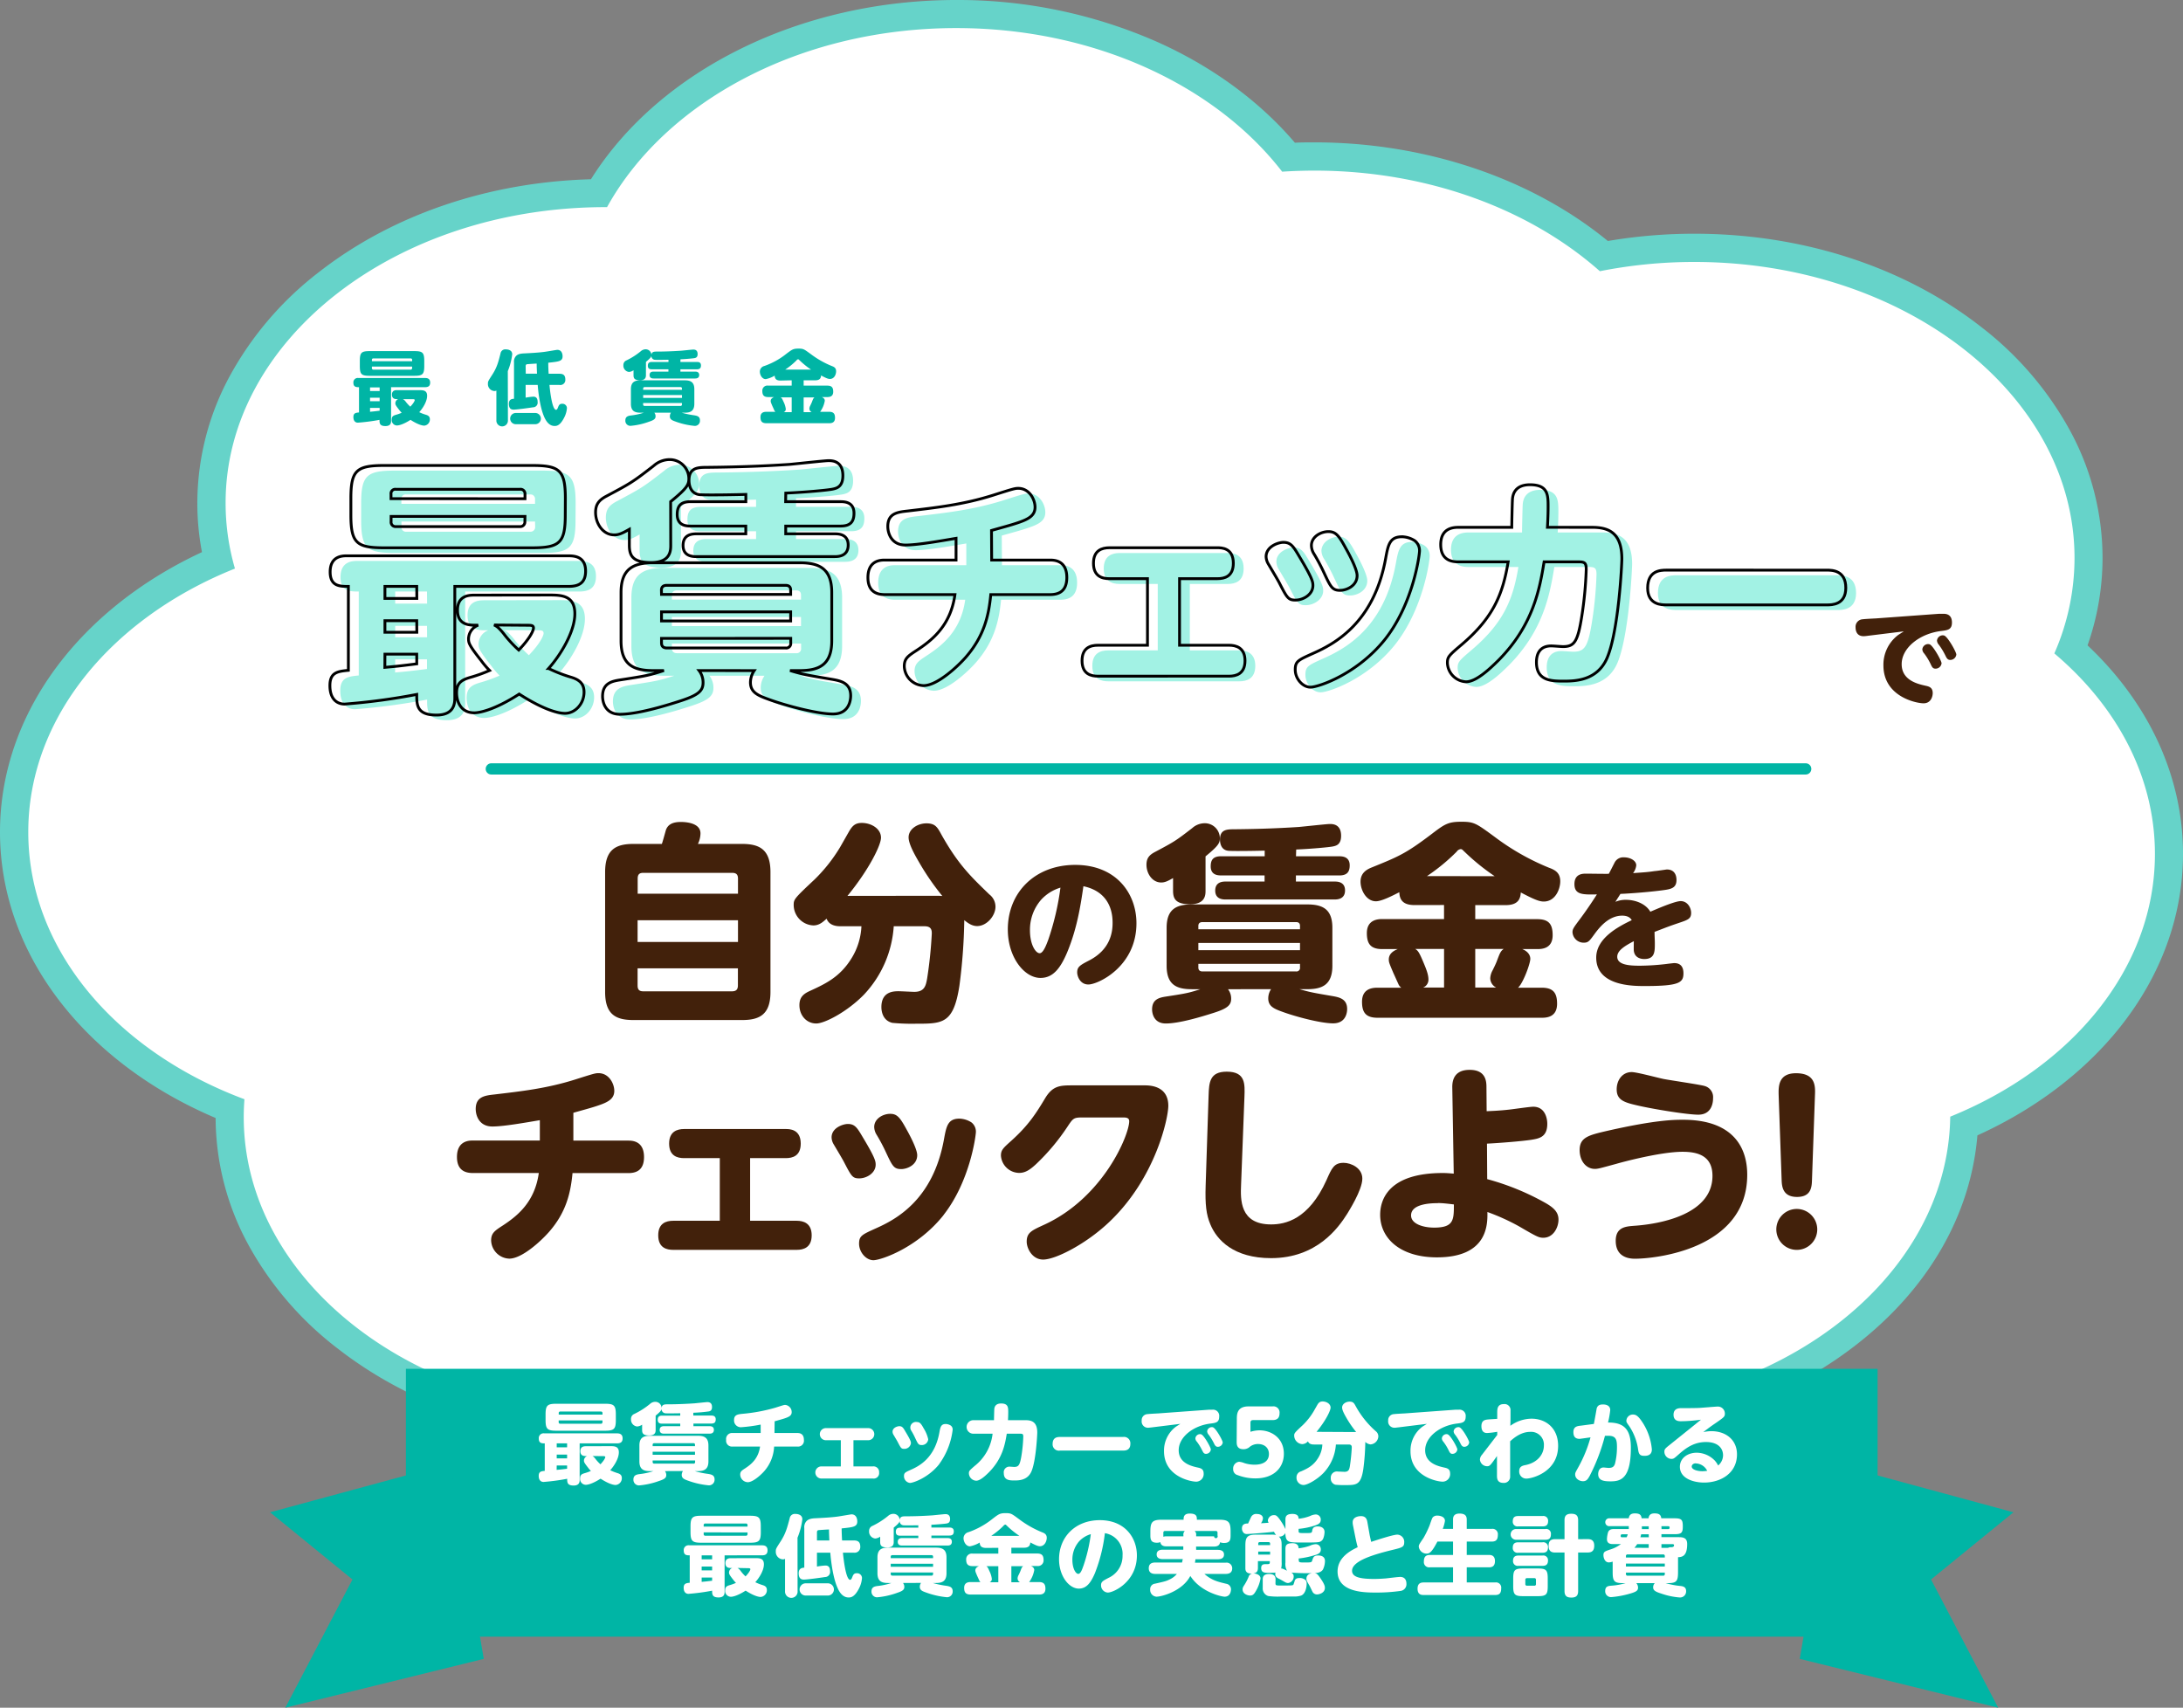 <svg xmlns="http://www.w3.org/2000/svg" viewBox="0 0 777.58 608.28"><rect x="0" y="0" width="777.58" height="608.28" fill="#808080" stroke="none"/><defs><style>.cls-1{fill:#fff;}.cls-2{fill:#66d3c9;}.cls-3{fill:#42210b;}.cls-4{fill:#a2f2e4;}.cls-5,.cls-7{fill:none;}.cls-5{stroke:#000;}.cls-6{fill:#00b5a5;}.cls-7{stroke:#00b5a5;stroke-linecap:round;stroke-linejoin:round;stroke-width:4px;}</style></defs><g id="レイヤー_2" data-name="レイヤー 2"><g id="レイヤー_1-2" data-name="レイヤー 1"><path class="cls-1" d="M381,559.1c-50.06,0-96.17-20.89-121.29-54.75a176.63,176.63,0,0,1-37.52,4c-77.4,0-140.37-49.54-140.37-110.44,0-1,0-2,0-3-22-8.8-40.75-22-54.27-38.39C12.81,338.63,5,317.83,5,296.37c0-40.6,27.72-77.35,72.67-96.79a88.63,88.63,0,0,1-2.38-20.36c0-60.28,61.71-109.44,138-110.42C236.31,30,285.88,5,340.63,5,389.05,5,433.07,24,459,56c3.1-.15,6.18-.23,9.19-.23,39.18,0,76.6,12.89,103.12,35.46a178.23,178.23,0,0,1,32.26-2.92c77.4,0,140.37,49.54,140.37,110.43a89.08,89.08,0,0,1-6.19,32.58c22.49,20.15,34.83,45.9,34.83,72.86,0,40.64-27.89,77.53-73,96.93-1.43,28.24-16.24,54.54-42,74.38C631.22,495.83,596.31,507,559.31,507a173.15,173.15,0,0,1-53.22-8.2C482.27,535.57,433.69,559.1,381,559.1Z"/><path class="cls-2" d="M340.63,10C389.9,10,433,30.5,456.7,61.15q5.69-.37,11.49-.38c40.52,0,76.87,13.86,101.68,35.83a172.19,172.19,0,0,1,33.7-3.29c74.76,0,135.37,47.2,135.37,105.43a84.45,84.45,0,0,1-7.19,34c22.24,18.79,35.83,43.88,35.83,71.45,0,40.68-29.59,76-72.91,93.56-.79,57.7-61.08,104.3-135.36,104.3a168,168,0,0,1-55.38-9.2C482.47,529,435.49,554.1,381,554.1c-51.5,0-96.28-22.39-119.16-55.36a171,171,0,0,1-39.65,4.6c-74.76,0-135.37-47.21-135.37-105.44,0-2.13.09-4.25.25-6.36-45.57-17-77-53.2-77-95.17,0-40.9,29.91-76.36,73.62-93.85a83.21,83.21,0,0,1-3.33-23.3C80.29,121,140.9,73.78,215.67,73.78h.56C237,36.27,284.86,10,340.63,10m0-10C285.27,0,234.94,24.88,210.49,63.85c-36.45,1-70.61,12.61-96.69,32.92a117.92,117.92,0,0,0-31.66,36.64,95.13,95.13,0,0,0-11.85,45.81,93,93,0,0,0,1.65,17.45c-19.95,9.26-36.88,22.2-49.33,37.74C7.82,252.89,0,274.31,0,296.37,0,319,8.2,340.9,23.73,359.7c13.38,16.21,31.63,29.43,53.07,38.52a95.06,95.06,0,0,0,11.85,45.49,118,118,0,0,0,31.65,36.64c27.32,21.27,63.5,33,101.87,33a182.51,182.51,0,0,0,35.46-3.45c26.44,33.59,73,54.21,123.35,54.21,27.92,0,55-6.27,78.4-18.15,20.4-10.37,37.12-24.53,48.78-41.24A178.44,178.44,0,0,0,559.31,512c38.1,0,74.09-11.58,101.34-32.59,26-20,41.31-46.45,43.7-75,20.63-9.35,38.12-22.62,50.85-38.61,14.64-18.41,22.38-39.73,22.38-61.67,0-27.38-12-53.51-34-74.26a93.71,93.71,0,0,0,5.34-31.18,95,95,0,0,0-11.85-45.81,118,118,0,0,0-31.65-36.63c-27.32-21.28-63.5-33-101.87-33a183.82,183.82,0,0,0-30.84,2.59c-27.29-22.38-65.08-35.13-104.54-35.13-2.28,0-4.6,0-6.93.13C448.71,36.13,431.91,23.76,412.36,15A175.92,175.92,0,0,0,340.63,0Z"/><path class="cls-3" d="M264.37,300.6c6.31,0,10.07,2.1,10.07,10.06v42.67c0,8-3.84,10-10.07,10H225.61c-6.24,0-10.07-1.95-10.07-10V310.66c0-8,3.76-10.06,10.07-10.06h10.14c.3-.76,1.28-4.44,1.5-5.11.6-1.43,1.8-2.71,5.26-2.71.83,0,7,0,7,4.06a8.73,8.73,0,0,1-.91,3.76Zm-1.5,17.72V313c0-1.43-.53-2.1-2.11-2.1H229.14c-1.5,0-2,.67-2,2.1v5.33Zm-35.76,9.47v7.74h35.76v-7.74Zm0,17.13V351c0,1.35.45,2.1,2,2.1h31.62c1.58,0,2.11-.75,2.11-2.1v-6.08Z"/><path class="cls-3" d="M333.1,319.07c1,0,1.58,0,2.56.08a89.4,89.4,0,0,1-7.89-11.34c-1.58-2.71-4.13-7-4.13-9.54,0-3,3.23-5,6.38-5s3.91,1.43,5.34,4.06c6,10.67,10.44,14.87,17.05,21.26a5.54,5.54,0,0,1,2.18,4.36c0,3.23-3.08,6.91-6.54,6.91-2,0-3.53-1.28-4.58-2.11a196.55,196.55,0,0,1-1.73,23.37c-2.1,13.52-5.93,13.52-15.47,13.52a73.26,73.26,0,0,1-8.41-.3c-3.76-.9-3.91-4.74-3.91-5.64,0-5.63,4.51-5.63,6.16-5.63.83,0,4.81.22,5.56.22,3.68,0,4.13-2.25,4.58-4.8a153.54,153.54,0,0,0,1.65-15.93c0-1,0-2.63-2.55-2.63h-11a39.17,39.17,0,0,1-10.6,24.34c-5.93,6.09-14,10.29-17,10.29-3.38,0-6-2.78-6-6.53,0-3,1.66-4.13,3.83-5.11,5.41-2.48,10.52-4.88,14.58-11.34a23.68,23.68,0,0,0,3.68-11.65h-7.29c-1.05,0-4.13,0-5.11-2.7-1.35,1.2-2.63,2.4-4.73,2.4a7.32,7.32,0,0,1-7-7.21c0-2.1.16-2.33,7.44-9.16a57.14,57.14,0,0,0,9.09-11.5l3.08-5.41c1.28-2.25,2.33-3.23,4.66-3.23,3.3,0,6.83,2,6.83,5.26,0,2.63-4.2,11.27-11.94,20.73Z"/><path class="cls-3" d="M380.08,339.33c-2.38,5.58-5,9-9.46,9-5.79,0-11.64-7.39-11.64-17.26,0-13.34,9.83-23,24-23,14.63,0,21.82,10.19,21.82,20.78,0,15.46-13.7,21.82-17.11,21.82-3.05,0-4-3.05-4-4.29,0-2,1-2.59,4.39-4.34,7.5-3.93,8.22-10.08,8.22-13.29,0-2.27-.16-10.91-10.39-13.08C384.88,322.73,383.64,330.8,380.08,339.33Zm-9.21-18.87a16.26,16.26,0,0,0-4,10.91c0,5.06,2,8.16,3.47,8.16,1.29,0,2.43-3.15,3.05-4.8a94.83,94.83,0,0,0,4.34-18.56A15.32,15.32,0,0,0,370.87,320.46Z"/><path class="cls-3" d="M429.41,317.2c0,1.5,0,4.88-5.49,4.88-5.33,0-6.08-2.1-6.08-4.88v-4.44c-1.73,1-2.86,1.58-4.21,1.58-3.23,0-5.26-3.23-5.26-6.31,0-2.4,1.05-3.45,2.78-4.43,7.21-3.83,7.59-4.06,13.52-8.64a6.73,6.73,0,0,1,4.44-1.73,5.36,5.36,0,0,1,5.4,5.34c0,1.73-.52,2.7-5.1,6.46Zm8,35.15a5.43,5.43,0,0,1,1.13,3.38c0,2.26-1.28,3.46-6.09,5s-12.47,3.83-17.2,3.83c-4.21,0-4.88-3.53-4.88-5,0-3.53,2.4-4.2,4.88-4.58,7.28-1.12,8.11-1.28,12.32-2.63h-3.08c-5.49,0-8.94-1.65-8.94-8.34V330.49c0-6.46,3.23-8.34,8.94-8.34h41.16c5.56,0,8.94,1.73,8.94,8.34V344c0,6.76-3.6,8.34-8.94,8.34h-2.78c3.53,1,4.36,1.2,11.5,2.41,2.63.45,5.48,1,5.48,4.65,0,.76-.15,5.11-5,5.11-4.5,0-13.67-2.48-18.1-4.13-2.93-1.05-5-1.95-5-4.73a5.92,5.92,0,0,1,1-3.31ZM426.85,331h36.21v-1.2c0-.9-.45-1.36-1.43-1.36H428.35c-.9,0-1.5.38-1.5,1.36Zm36.21,4.88H426.85v2.56h36.21Zm-36.21,7.44v1.28c0,.9.45,1.42,1.5,1.42h33.28a1.26,1.26,0,0,0,1.43-1.42v-1.28ZM461.63,305H477c1.2,0,3.76.15,3.76,3.23,0,2.4-1,3.6-3.76,3.6h-15.4V314h13.75c.9,0,3.75,0,3.75,3.16s-2.78,3.23-3.75,3.23H436.62c-.9,0-3.76,0-3.76-3.16s2.71-3.23,3.76-3.23h13.82v-2.18H435c-1.12,0-3.75-.07-3.75-3.23,0-2.25.82-3.6,3.75-3.6h15.48v-2c-2.56.07-10.52.22-12.85.07-2.63-.22-3.08-2.62-3.08-4,0-3.38,2.11-3.68,4.81-3.68,7.81-.07,15.4-.3,23.29-.82,1.73-.15,10-1.06,11-1.06s4.05,0,4.05,4.21c0,3.16-1.8,3.53-2.78,3.76-1.27.3-8,.9-13.22,1.12Z"/><path class="cls-3" d="M503.85,322.38c-4.13,0-5.33-1.88-5.41-4.58-2.48,1.27-6.31,3.23-8.34,3.23-3.38,0-5.48-3.91-5.48-7,0-3.38,2.63-4.51,4.13-5.11,9.24-3.75,11.87-4.8,20.73-11.49,5.11-3.91,6.24-4.73,11.12-4.73,4.51,0,5.26.6,11.72,5.33a86,86,0,0,0,19.31,11c2,.75,4.13,1.65,4.13,4.88,0,2.86-1.8,7.21-5.86,7.21-1.43,0-3.08-.52-8.19-3.23-.15,2-.68,4.51-5.41,4.51H525.48v5h22.09c4.21,0,5.48,1.88,5.48,5.71,0,4.8-3.83,4.95-5.48,4.95h-5.33c2.55,1.06,2.85,2.71,2.85,3.46,0,1.8-2.63,8.79-4.36,10.29h8.42c4.13,0,5.48,1.88,5.48,5.71,0,4.81-3.75,5-5.48,5H490.71c-4.21,0-5.56-1.88-5.56-5.71,0-4.81,3.9-5,5.56-5h8.41a3.15,3.15,0,0,1-.9-1.05c-.15-.3-1.66-3.68-1.88-4.13-1.5-3.53-1.65-3.91-1.65-4.88,0-2.41,2.32-3.31,3.15-3.69h-5.48c-4.13,0-5.49-1.87-5.49-5.7,0-4.81,4-5,5.49-5h22v-5Zm.23,15.62c.9.53,1.35,1.06,2.63,4.06s2.1,5,2.1,6.84a3,3,0,0,1-1.88,2.85h7.44V338Zm28.32-25.91a77.86,77.86,0,0,1-10.67-8.64c-.75-.68-.9-1-1.43-1a2,2,0,0,0-1.43.91,69.18,69.18,0,0,1-10.59,8.71Zm.52,39.66a3.79,3.79,0,0,1-2.1-3.3,6.44,6.44,0,0,1,.82-2.78c.16-.3,1.21-2.41,1.58-3.46,1-2.63,1.28-3.45,2.41-4.21H525.48v13.75Z"/><path class="cls-3" d="M575.39,321.23a9.43,9.43,0,0,1,3.78-.72c3.1,0,6.92,1.24,8.68,4.24,2.33-1,8.74-3.78,10.81-3.78,2.43,0,3.72,2.38,3.72,4.19,0,2.07-1.09,2.48-4.34,3.57-3.52,1.19-4,1.4-8.69,3.2,0,2.07.1,2.43.1,4.14,0,2.89,0,5.53-3.77,5.53-.52,0-3.41-.05-3.72-3-.05-.25,0-3,0-3.36-3.16,1.66-5.9,3.31-5.9,5.54,0,2.94,4.35,3.2,8.12,3.2a84,84,0,0,0,9.41-.62c.31-.05,2.53-.31,2.69-.31.77,0,3.36,0,3.36,3.62,0,3.36-1.5,4.55-13.75,4.55-4.29,0-17.32,0-17.32-10.13,0-7,8.06-11.12,12.66-13.34-.31-.47-1-1.6-3.41-1.6-5.06,0-8.48,4.65-10.18,7-1.55,2.12-2,2.63-3.52,2.63a4,4,0,0,1-4-3.67c0-1.19.31-1.6,2.85-5s5.27-7.6,5.84-8.53c-5,.1-8,.16-8-3.67s3.21-3.72,4.24-3.72c1.24,0,6.83.1,8,.05.37-.62,1.76-3.41,2.07-4a3.47,3.47,0,0,1,3.41-1.86c2.07,0,4.3,1.13,4.3,2.84A5.54,5.54,0,0,1,581.7,311c4.14-.31,4.91-.31,7.7-.73.52,0,4.19-.57,4.34-.57,2.59,0,3.42,1.87,3.42,3.73,0,3-2.07,3.31-5.28,3.72-6.46.83-13.8,1.24-14.68,1.24Z"/><path class="cls-3" d="M204.23,406.28h19.54c1.27,0,5.63,0,5.63,5.86,0,5-3.16,5.71-5.63,5.71H203.93c-.67,7.06-2.25,14-8.41,21-2.7,3.08-9.54,9.47-14.12,9.47a6.7,6.7,0,0,1-6.46-6.46c0-2.7,1.35-3.53,4.36-5.48,5.1-3.38,11.19-8.27,12.62-18.56H168.4c-2.63,0-5.63-.9-5.63-5.71,0-5.86,4.43-5.86,5.63-5.86h23.89V399c-5.33.9-12.92,2.25-16.9,2.25-4.73,0-5.94-3.91-5.94-6.23,0-4.44,3.31-4.81,6.77-5.19,9.39-1.12,18.4-2.1,28.47-5.26,6.61-2.1,7.36-2.32,8.48-2.32,3.76,0,5.64,3.75,5.64,6.31,0,2.77-2.11,4-5.64,5.18-2.33.83-6.08,1.8-8.94,2.63Z"/><path class="cls-3" d="M267.19,434.83h16.6c2.25,0,5.33.75,5.33,5.18s-3,5.18-5.33,5.18h-44c-2.18,0-5.33-.6-5.33-5.18,0-4.28,2.78-5.18,5.33-5.18h16.6V412.52H243.67c-2.47,0-5.33-.83-5.33-5.18s2.93-5.19,5.33-5.19h36.21c1.28,0,5.34,0,5.34,5.19,0,4.43-2.93,5.18-5.34,5.18H267.19Z"/><path class="cls-3" d="M302,400.35c2.55,0,3.38,1.43,5.33,4.73,4.43,7.36,4.58,8.57,4.58,9.77,0,3-3.23,4.88-5.86,4.88-2.4,0-2.78-.75-5.4-5.78-.53-1.06-3.23-5.56-3.76-6.46a5.07,5.07,0,0,1-.68-2.33C296.18,401.7,300.32,400.35,302,400.35Zm34.1,32.45c-9.31,11.72-22.38,16.08-25,16.08S306,446,306,443c0-2.78,1.05-3.23,5.86-5.41,7.13-3.16,20.51-10.07,24.41-31.93.83-4.5,1.35-7.21,5.49-7.21a8.35,8.35,0,0,1,4.28,1.35,4.18,4.18,0,0,1,1.57,3.46C347.56,404.78,345.46,420.86,336.07,432.8Zm-19-36.06c2.48,0,3.53,1.36,5.86,5.64,1.35,2.4,3.75,7.06,3.75,9.09,0,3.45-3.53,4.95-5.71,4.95-2.63,0-3.15-1.12-5.41-5.93a62.58,62.58,0,0,0-3.3-6.23,5.5,5.5,0,0,1-.9-2.78C311.36,398.47,314.51,396.74,317.07,396.74Z"/><path class="cls-3" d="M407.66,386.6c1.66,0,8.49,0,8.49,7.29,0,4.21-4.35,25.24-20.58,40.94-8.34,8.11-19.53,13.82-24,13.82-3.9,0-5.86-4-5.86-6.38,0-3.23,1.8-4,6.16-6,21.19-9.69,30.35-32.08,30.35-36.89,0-1.35-1.28-1.35-2.33-1.35H385.73c-3.31,0-3.46.23-5.56,3.38A76.21,76.21,0,0,1,369,414.7c-1.88,1.72-3.61,3.08-5.94,3.08a6.59,6.59,0,0,1-6.53-6.16c0-2,.82-2.71,3.75-5.34,6.24-5.63,8.87-9.91,12-15.1,2.71-4.5,5.34-4.58,9.77-4.58Z"/><path class="cls-3" d="M430.5,390.21c.15-4.66.38-8.49,6.46-8.49,6.76,0,6.46,4.43,6.31,8.94L442.07,422c-.22,5.19-.52,14.13,10.67,14.13,5,0,13.37-1.66,19.75-15.78,1.88-4.28,2.71-6.16,6.09-6.16,2.63,0,6.68,1.8,6.68,5.63,0,4.14-5.1,12-5.4,12.55-3.16,5-10.82,15.77-27.12,15.77-13.22,0-19.31-6.38-21.64-12.09-1.42-3.38-1.87-6.91-1.65-13.75Z"/><path class="cls-3" d="M529.74,420a89.56,89.56,0,0,1,20.88,8.56c2.85,1.65,4.51,3.23,4.51,5.86,0,2.78-1.81,6.46-5.41,6.46-1.58,0-2.33-.38-8.64-4.06a76,76,0,0,0-11.27-5.11c.08,4.51.08,16.15-18,16.15-12.92,0-20.2-6.68-20.2-15.17,0-5.56,3.15-14.87,22.31-14.87,1.2,0,2.1.07,3.9.22l-.52-30.72c-.08-5.94,4.35-6.24,6.23-6.24,5.64,0,5.94,4,5.94,6.09l.07,8.64c1.35-.08,4.36-.15,8.26-.6,1.36-.15,7.14-1,8.34-1,4.28,0,5,4.28,5,6.08,0,4.81-3,5.26-5.78,5.71-3.53.53-11.2,1.13-15.7,1.36Zm-17.58,8.56c-1.73,0-9.54,0-9.54,4.36,0,3.08,4.43,4.35,8.19,4.35,7.06,0,7.06-2.78,7.06-8.26C516.22,428.82,514,428.52,512.16,428.52Z"/><path class="cls-3" d="M572.71,402.75c17.2-3.9,23.81-3.9,26.74-3.9,17.35,0,22.91,9.31,22.91,19.6,0,26.67-33,29.9-40,29.9-2.71,0-6.84-.9-6.84-6.39,0-4.88,3.61-5.1,6.46-5.33,10-.67,28-4.28,28-17.8,0-7.21-5.33-8.57-10.66-8.57-7.89,0-21.79,3.76-23.59,4.29-5.79,1.57-6.46,1.8-7.66,1.8-3,0-5.41-2.7-5.41-6.76C562.72,405.08,565.87,404.33,572.71,402.75Zm8.49-20.88c1.87,0,9.84,2.18,11.49,2.48,2.33.45,13,2,14.5,2.48a4.1,4.1,0,0,1,3,4.35c0,.68,0,5.86-5.26,5.86-4.13,0-17.2-2.17-22.38-3.45-4.28-1-6.69-1.95-6.69-5.56C575.86,384.72,577.89,381.87,581.2,381.87Z"/><path class="cls-3" d="M647.3,437.83a7.29,7.29,0,1,1-7.28-7.21A7.3,7.3,0,0,1,647.3,437.83Zm-13.74-47.55c-.08-3-.3-8,6.16-8,7.06,0,6.91,4.66,6.76,8l-1.05,29.9c-.08,2.55-.23,6.16-5.34,6.16s-5.41-3.76-5.48-6.16Z"/><path class="cls-4" d="M165.69,250.42c0,1.72-.09,6.11-6.49,6.11-7.07,0-7.07-3.53-7.07-7.35a228.47,228.47,0,0,1-25.68,3.44c-2.77,0-5.25-1.82-5.25-6.59s2.86-5.06,6.59-5.44V210.7c-3,0-6.5,0-6.5-5.16,0-5.73,4.49-5.73,5.92-5.73h79.07c2.38,0,6,.48,6,5.44,0,4.11-2.29,5.45-6,5.45H165.69ZM205,185.2c0,9.93-1.91,11.75-11.84,11.75H140.49c-9.84,0-11.85-1.72-11.85-11.75v-5.82c0-9.93,1.91-11.75,11.85-11.75H193.2c9.74,0,11.84,1.62,11.84,11.75Zm-52.91,25.5H140.77V215h11.36Zm0,12.22H140.77V227h11.36Zm-11.36,16.62c5.35-.48,5.92-.58,11.36-1.25v-3.43H140.77Zm49.85-60.07v-1.62a1.59,1.59,0,0,0-1.82-1.72H144.69a1.52,1.52,0,0,0-1.72,1.72v1.62Zm0,6.3H143v1.82a1.59,1.59,0,0,0,1.72,1.81H188.8a1.66,1.66,0,0,0,1.82-1.81Zm8.31,28c4.48,0,9.45,0,9.45,6.69,0,6.3-5,14.61-9.36,19.48a55,55,0,0,0,7.64,3c2.58.76,5,1.81,5,5.44,0,4.11-3.16,7.54-6.78,7.54-1.72,0-6.69-.66-16.33-6.87-8.88,5.73-14.23,6.68-16,6.68-4.68,0-6.3-3.82-6.3-7.16,0-3.72,2.1-4.68,5.15-5.54a53.41,53.41,0,0,0,6.59-2.38,31.39,31.39,0,0,1-3-3.54c-4.3-5.44-4.49-6.3-4.49-7.73a5.31,5.31,0,0,1,3.44-4.87h-1.44c-3.72,0-5.92-1.43-5.92-5.35,0-5,3.73-5.35,5.92-5.35Zm-19.29,10.7c.76.38,1.43.67,3.34,3a43.26,43.26,0,0,0,5.44,5.92c4.2-4.39,5.25-7.07,5.25-7.83,0-1.05-.86-1.05-2.19-1.05Z"/><path class="cls-4" d="M242.57,196c0,1.91,0,6.21-7,6.21-6.78,0-7.74-2.67-7.74-6.21v-5.63c-2.19,1.24-3.62,2-5.34,2-4.11,0-6.69-4.1-6.69-8,0-3.05,1.34-4.39,3.54-5.63,9.16-4.87,9.64-5.16,17.18-11a8.52,8.52,0,0,1,5.64-2.2,6.82,6.82,0,0,1,6.87,6.78c0,2.2-.66,3.44-6.49,8.21Zm10.12,44.69a6.94,6.94,0,0,1,1.43,4.3c0,2.86-1.62,4.39-7.73,6.4s-15.85,4.87-21.87,4.87c-5.34,0-6.2-4.49-6.2-6.4,0-4.49,3.05-5.35,6.2-5.83,9.27-1.43,10.32-1.62,15.66-3.34h-3.91c-7,0-11.37-2.1-11.37-10.6V212.89c0-8.21,4.11-10.6,11.37-10.6H288.6c7.06,0,11.36,2.2,11.36,10.6v17.19c0,8.6-4.58,10.6-11.36,10.6h-3.54c4.49,1.34,5.54,1.53,14.61,3.06,3.34.57,7,1.24,7,5.92,0,1-.19,6.49-6.3,6.49-5.73,0-17.38-3.15-23-5.25-3.73-1.34-6.4-2.48-6.4-6a7.55,7.55,0,0,1,1.34-4.2Zm-13.37-27.12h46V212c0-1.14-.57-1.71-1.81-1.71H241.23c-1.14,0-1.91.47-1.91,1.71Zm46,6.21h-46V223h46Zm-46,9.45v1.63c0,1.14.58,1.81,1.91,1.81h42.31a1.61,1.61,0,0,0,1.81-1.81v-1.63Zm44.22-48.7h19.57c1.53,0,4.77.19,4.77,4.11,0,3.05-1.24,4.58-4.77,4.58H283.54V192H301c1.15,0,4.77,0,4.77,4s-3.53,4.11-4.77,4.11H251.74c-1.15,0-4.78,0-4.78-4s3.44-4.11,4.78-4.11h17.57v-2.77H249.64c-1.44,0-4.78-.09-4.78-4.1,0-2.87,1-4.59,4.78-4.59h19.67v-2.58c-3.25.1-13.37.29-16.33.1-3.34-.29-3.92-3.34-3.92-5.06,0-4.3,2.68-4.68,6.12-4.68,9.93-.1,19.57-.38,29.6-1.05,2.19-.19,12.7-1.34,13.94-1.34s5.15,0,5.15,5.35c0,4-2.29,4.49-3.53,4.77-1.62.39-10.12,1.15-16.8,1.44Z"/><path class="cls-4" d="M356.89,201.32h20.77c1.35,0,6,0,6,6.23,0,5.27-3.35,6.07-6,6.07H356.58c-.72,7.5-2.4,14.85-8.95,22.36-2.87,3.27-10.14,10.06-15,10.06a7.13,7.13,0,0,1-6.87-6.87c0-2.87,1.44-3.75,4.63-5.83,5.43-3.59,11.9-8.78,13.42-19.72h-25c-2.8,0-6-1-6-6.07,0-6.23,4.71-6.23,6-6.23H344.2v-7.74c-5.67.95-13.74,2.39-18,2.39-5,0-6.31-4.15-6.31-6.63,0-4.71,3.52-5.11,7.19-5.51,10-1.19,19.56-2.23,30.26-5.59,7-2.23,7.83-2.47,9-2.47,4,0,6,4,6,6.71,0,3-2.24,4.23-6,5.51-2.48.87-6.47,1.91-9.51,2.79Z"/><path class="cls-4" d="M423.81,231.66h17.65c2.39,0,5.67.8,5.67,5.51s-3.2,5.51-5.67,5.51H394.75c-2.32,0-5.67-.64-5.67-5.51,0-4.55,2.95-5.51,5.67-5.51h17.64V208H398.82c-2.64,0-5.67-.88-5.67-5.51s3.11-5.51,5.67-5.51h38.49c1.35,0,5.67,0,5.67,5.51,0,4.71-3.12,5.51-5.67,5.51h-13.5Z"/><path class="cls-4" d="M460.78,195c2.72,0,3.6,1.52,5.67,5,4.71,7.83,4.87,9.11,4.87,10.38,0,3.2-3.43,5.19-6.22,5.19-2.56,0-3-.79-5.75-6.14-.56-1.12-3.44-5.91-4-6.87a5.41,5.41,0,0,1-.71-2.48C454.64,196.45,459,195,460.78,195ZM497,229.51c-9.91,12.45-23.8,17.09-26.59,17.09s-5.43-3-5.43-6.23c0-3,1.11-3.44,6.22-5.75,7.59-3.36,21.8-10.7,26-33.94.87-4.79,1.43-7.66,5.82-7.66a8.8,8.8,0,0,1,4.56,1.43,4.46,4.46,0,0,1,1.67,3.68C509.25,199.72,507,216.81,497,229.51Zm-20.21-38.33c2.64,0,3.76,1.44,6.23,6,1.44,2.55,4,7.5,4,9.66,0,3.67-3.75,5.27-6.06,5.27-2.8,0-3.36-1.2-5.75-6.31a69,69,0,0,0-3.52-6.63,5.81,5.81,0,0,1-1-2.95C470.77,193,474.12,191.18,476.83,191.18Z"/><path class="cls-4" d="M570.74,189.66c5.75,0,10.62,1.76,10.62,11.26,0,1.68-1.12,25.63-5.27,35.29-3.43,7.91-11,8.23-15.33,8.23s-9.82,0-9.82-6.71c0-1.36.16-5.83,5.27-5.83.72,0,3.59.24,4.15.24,4.07,0,5.27-1.67,6.71-10.7a132,132,0,0,0,1.6-16.77c0-2.23-.48-2.71-2.56-2.71H553.65c-1.59,9.82-3.91,22.44-16,34.81-3.83,3.84-8.38,7.91-11.81,7.91a7,7,0,0,1-6.63-6.71c0-2.15.48-2.63,5.19-6.63,11.1-9.5,14.53-17.72,16.45-29.38H523.39c-1.76,0-6.55,0-6.55-6.15s4.87-6.15,6.55-6.15h18.76c0-1.59.16-8.54.24-9.9s.56-5.27,6.23-5.27c6.47,0,6.47,3.67,6.47,7.91,0,.56,0,3.27-.24,7.26Z"/><path class="cls-4" d="M654.43,204.91c1.83,0,6.7.08,6.7,6.31,0,6.07-5,6.07-6.7,6.07H597.26c-1.68,0-6.71,0-6.71-6,0-6.23,4.55-6.39,6.71-6.39Z"/><path class="cls-5" d="M162,248.59c0,1.72-.09,6.11-6.49,6.11-7.07,0-7.07-3.53-7.07-7.35a228.77,228.77,0,0,1-25.68,3.44c-2.77,0-5.25-1.82-5.25-6.59s2.86-5.06,6.58-5.44V208.87c-3,0-6.49,0-6.49-5.16,0-5.73,4.49-5.73,5.92-5.73h79.07c2.38,0,6,.48,6,5.44,0,4.11-2.29,5.45-6,5.45H162Zm39.35-65.22c0,9.93-1.91,11.75-11.85,11.75H136.82c-9.83,0-11.84-1.72-11.84-11.75v-5.82c0-9.93,1.91-11.75,11.84-11.75h52.71c9.74,0,11.85,1.62,11.85,11.75Zm-52.91,25.5H137.11v4.29h11.36Zm0,12.22H137.11v4.11h11.36Zm-11.36,16.62c5.35-.48,5.92-.58,11.36-1.25V233H137.11ZM187,177.64V176a1.59,1.59,0,0,0-1.82-1.72H141a1.52,1.52,0,0,0-1.72,1.72v1.62Zm0,6.3H139.31v1.82a1.59,1.59,0,0,0,1.72,1.81h44.11a1.66,1.66,0,0,0,1.82-1.81Zm8.3,28c4.49,0,9.46,0,9.46,6.69,0,6.3-5,14.61-9.36,19.48a54.51,54.51,0,0,0,7.64,3c2.58.76,5,1.81,5,5.44,0,4.11-3.15,7.54-6.78,7.54-1.71,0-6.68-.66-16.32-6.87-8.88,5.73-14.23,6.68-16,6.68-4.68,0-6.3-3.82-6.3-7.16,0-3.72,2.1-4.68,5.15-5.54a53.41,53.41,0,0,0,6.59-2.38,31.39,31.39,0,0,1-3-3.54c-4.3-5.44-4.49-6.3-4.49-7.73a5.31,5.31,0,0,1,3.44-4.87h-1.44c-3.72,0-5.92-1.43-5.92-5.35,0-5,3.73-5.35,5.92-5.35ZM176,222.62c.76.38,1.43.67,3.34,3a43.26,43.26,0,0,0,5.44,5.92c4.2-4.39,5.25-7.07,5.25-7.83,0-1-.86-1-2.19-1Z"/><path class="cls-5" d="M238.91,194.16c0,1.91,0,6.21-7,6.21-6.78,0-7.74-2.67-7.74-6.21v-5.63c-2.19,1.24-3.62,2-5.34,2-4.11,0-6.69-4.1-6.69-8,0-3,1.34-4.39,3.54-5.63,9.16-4.87,9.64-5.16,17.18-11a8.52,8.52,0,0,1,5.64-2.2,6.82,6.82,0,0,1,6.87,6.78c0,2.2-.67,3.44-6.49,8.21ZM249,238.85a6.94,6.94,0,0,1,1.43,4.3c0,2.86-1.62,4.39-7.73,6.4s-15.85,4.87-21.87,4.87c-5.35,0-6.2-4.49-6.2-6.4,0-4.49,3.05-5.35,6.2-5.83,9.26-1.43,10.32-1.62,15.66-3.34h-3.91c-7,0-11.37-2.1-11.37-10.6V211.06c0-8.21,4.11-10.6,11.37-10.6h52.33c7.06,0,11.36,2.2,11.36,10.6v17.19c0,8.6-4.58,10.6-11.36,10.6H281.4c4.49,1.34,5.54,1.53,14.61,3.06,3.34.57,7,1.24,7,5.92,0,.95-.19,6.49-6.3,6.49-5.73,0-17.38-3.15-23-5.25-3.73-1.34-6.4-2.48-6.4-6a7.55,7.55,0,0,1,1.34-4.2Zm-13.37-27.12h46V210.2c0-1.14-.57-1.71-1.82-1.71h-42.3c-1.14,0-1.91.47-1.91,1.71Zm46,6.21h-46v3.25h46Zm-46,9.45V229c0,1.14.58,1.81,1.91,1.81h42.3a1.61,1.61,0,0,0,1.82-1.81v-1.63Zm44.21-48.7h19.58c1.53,0,4.77.19,4.77,4.11,0,3-1.24,4.58-4.77,4.58H279.87v2.77h17.48c1.14,0,4.77,0,4.77,4s-3.53,4.11-4.77,4.11H248.08c-1.15,0-4.78,0-4.78-4s3.44-4.11,4.78-4.11h17.57v-2.77H246c-1.44,0-4.78-.09-4.78-4.1,0-2.87,1.05-4.59,4.78-4.59h19.67v-2.58c-3.25.1-13.37.29-16.33.1-3.34-.29-3.92-3.34-3.92-5.06,0-4.3,2.68-4.68,6.11-4.68,9.94-.1,19.58-.38,29.61-1.05,2.19-.19,12.7-1.34,13.94-1.34s5.15,0,5.15,5.35c0,4-2.29,4.49-3.53,4.77-1.62.39-10.12,1.15-16.81,1.44Z"/><path class="cls-5" d="M353.23,199.49H374c1.36,0,6,0,6,6.23,0,5.27-3.35,6.07-6,6.07H352.91c-.71,7.5-2.39,14.85-8.94,22.36-2.87,3.27-10.14,10.06-15,10.06a7.13,7.13,0,0,1-6.87-6.87c0-2.88,1.44-3.75,4.63-5.83,5.43-3.59,11.9-8.78,13.42-19.72h-25c-2.8,0-6-1-6-6.07,0-6.23,4.71-6.23,6-6.23h25.39v-7.74c-5.67.95-13.74,2.39-18,2.39-5,0-6.31-4.15-6.31-6.63,0-4.71,3.52-5.11,7.19-5.51,10-1.19,19.56-2.23,30.26-5.59,7-2.23,7.83-2.47,9-2.47,4,0,6,4,6,6.71,0,2.95-2.23,4.23-6,5.51-2.48.87-6.47,1.91-9.51,2.79Z"/><path class="cls-5" d="M420.15,229.83H437.8c2.39,0,5.67.8,5.67,5.51s-3.2,5.51-5.67,5.51H391.09c-2.32,0-5.67-.64-5.67-5.51,0-4.55,2.95-5.51,5.67-5.51h17.64V206.12H395.16c-2.64,0-5.67-.88-5.67-5.51s3.11-5.51,5.67-5.51h38.49c1.35,0,5.66,0,5.66,5.51,0,4.71-3.11,5.51-5.66,5.51h-13.5Z"/><path class="cls-5" d="M457.12,193.18c2.72,0,3.6,1.52,5.67,5,4.71,7.83,4.87,9.11,4.87,10.38,0,3.2-3.43,5.19-6.22,5.19-2.56,0-3-.79-5.75-6.14-.56-1.12-3.44-5.91-4-6.87a5.41,5.41,0,0,1-.71-2.48C451,194.62,455.37,193.18,457.12,193.18Zm36.26,34.5c-9.91,12.45-23.8,17.09-26.59,17.09s-5.43-3-5.43-6.23c0-3,1.11-3.44,6.22-5.75,7.59-3.36,21.8-10.7,26-33.94.87-4.79,1.43-7.66,5.82-7.66a8.8,8.8,0,0,1,4.56,1.43,4.46,4.46,0,0,1,1.67,3.68C505.59,197.89,503.36,215,493.38,227.68Zm-20.21-38.33c2.64,0,3.76,1.44,6.23,6,1.44,2.55,4,7.5,4,9.66,0,3.67-3.75,5.27-6.06,5.27-2.8,0-3.36-1.2-5.75-6.31a69,69,0,0,0-3.52-6.63,5.81,5.81,0,0,1-.95-3C467.11,191.19,470.46,189.35,473.17,189.35Z"/><path class="cls-5" d="M567.08,187.83c5.75,0,10.62,1.76,10.62,11.26,0,1.68-1.12,25.63-5.27,35.29-3.43,7.91-11,8.23-15.33,8.23s-9.82,0-9.82-6.71c0-1.36.16-5.83,5.27-5.83.72,0,3.59.24,4.15.24,4.07,0,5.27-1.67,6.71-10.7a134.06,134.06,0,0,0,1.6-16.77c0-2.23-.48-2.71-2.56-2.71H550c-1.59,9.82-3.91,22.44-16,34.81-3.83,3.84-8.38,7.91-11.81,7.91a7,7,0,0,1-6.63-6.71c0-2.15.48-2.63,5.19-6.63,11.1-9.5,14.53-17.72,16.45-29.38H519.73c-1.76,0-6.55,0-6.55-6.15s4.87-6.15,6.55-6.15h18.76c0-1.59.16-8.54.24-9.9s.56-5.27,6.23-5.27c6.47,0,6.47,3.67,6.47,7.91,0,.56,0,3.27-.24,7.26Z"/><path class="cls-5" d="M650.77,203.08c1.83,0,6.7.08,6.7,6.31,0,6.07-5,6.07-6.7,6.07H593.59c-1.67,0-6.7,0-6.7-6,0-6.23,4.55-6.39,6.7-6.39Z"/><path class="cls-3" d="M665.35,226.46a13.5,13.5,0,0,1-1.52.15c-2.57,0-2.88-2.1-2.88-3.15a2.67,2.67,0,0,1,2.57-2.88c.74-.12,4.05-.27,4.71-.31l22.46-1.64s1,0,1.52,0c.73,0,3.07,0,3.07,3.11,0,2.53-1.52,2.72-3.7,3-7.74.89-14.21,6-14.21,11.83s5.88,7.08,8.45,7.67c1.25.27,2.61.58,2.61,2.65,0,1-.51,3.62-3.27,3.62-2.49,0-14.29-2.3-14.29-13.51a13.26,13.26,0,0,1,5-10.63c.31-.27,1.94-1.24,2.25-1.48Zm26.23,9.81a2.14,2.14,0,0,1-2.18,1.9c-1,0-1.28-.73-1.71-1.63a22.07,22.07,0,0,0-2.3-3.78,2.32,2.32,0,0,1-.66-1.47,2.08,2.08,0,0,1,2.18-1.87,2.32,2.32,0,0,1,.39.07C688.51,229.88,691.58,235.33,691.58,236.27Zm5.26-3.12a2.16,2.16,0,0,1-2.18,1.91c-1,0-1.33-.78-1.75-1.63a24.12,24.12,0,0,0-2.3-3.78,2.44,2.44,0,0,1-.66-1.48,2.08,2.08,0,0,1,2.18-1.87.92.92,0,0,1,.39.08C693.76,226.77,696.84,232.22,696.84,233.15Z"/><path class="cls-6" d="M139.3,149.93c0,.51,0,1.83-2,1.83-2.12,0-2.12-1.06-2.12-2.21a69.67,69.67,0,0,1-7.72,1c-.83,0-1.58-.55-1.58-2s.86-1.52,2-1.64v-9c-.89,0-2,0-2-1.55a1.56,1.56,0,0,1,1.78-1.72h23.75c.72,0,1.81.15,1.81,1.64,0,1.23-.69,1.63-1.81,1.63H139.3Zm11.82-19.6c0,3-.57,3.53-3.56,3.53H131.73c-3,0-3.56-.51-3.56-3.53v-1.75c0-3,.57-3.52,3.56-3.52h15.83c2.93,0,3.56.48,3.56,3.52ZM135.23,138h-3.42v1.29h3.42Zm0,3.67h-3.42v1.24h3.42Zm-3.42,5c1.61-.15,1.78-.18,3.42-.38v-1h-3.42Zm15-18v-.49c0-.31-.17-.51-.55-.51H133a.46.46,0,0,0-.52.51v.49Zm0,1.9H132.47v.54a.49.49,0,0,0,.52.55h13.25a.5.5,0,0,0,.55-.55Zm2.49,8.4c1.35,0,2.84,0,2.84,2s-1.49,4.39-2.81,5.85a15.27,15.27,0,0,0,2.3.89c.77.23,1.49.55,1.49,1.64a2.2,2.2,0,0,1-2,2.26c-.51,0-2-.2-4.9-2.06-2.67,1.72-4.28,2-4.79,2a1.91,1.91,0,0,1-1.9-2.15c0-1.12.63-1.4,1.55-1.66a15.22,15.22,0,0,0,2-.72,10.44,10.44,0,0,1-.92-1.06c-1.29-1.64-1.34-1.89-1.34-2.32a1.6,1.6,0,0,1,1-1.47h-.43c-1.12,0-1.78-.43-1.78-1.6,0-1.49,1.12-1.61,1.78-1.61Zm-5.79,3.21a2.66,2.66,0,0,1,1,.89,12.55,12.55,0,0,0,1.64,1.78c1.26-1.32,1.58-2.12,1.58-2.35s-.26-.32-.66-.32Z"/><path class="cls-6" d="M180.92,149.67a2.06,2.06,0,1,1-4.11,0V139.11a1.31,1.31,0,0,1-.74.17,2.45,2.45,0,0,1-2.27-2.61c0-.77,0-.8,1.49-3.12,1.72-2.64,2.21-4.54,3-7.69a1.7,1.7,0,0,1,1.87-1.41c.29,0,2.29,0,2.29,1.75a23.15,23.15,0,0,1-1.57,6Zm14.8-12.57c.14,1.64.89,8.87,2.35,8.87.34,0,.52-.4.77-1.06.32-.81.67-1.09,1.41-1.09a1.58,1.58,0,0,1,1.69,1.54,8.7,8.7,0,0,1-1,3.42c-1.46,2.87-2.7,2.95-3.39,2.95-2.09,0-3.15-2-3.7-3.21-.83-1.86-1.86-5.56-2.32-11.42h-4.3v4.54a23.12,23.12,0,0,1,2.69-.35c.46,0,1.58,0,1.58,1.87a1.66,1.66,0,0,1-1.64,1.92c-1.43.23-5.88.83-6.94.83-.86,0-1.66-.37-1.66-2.07s1.18-1.75,1.83-1.8V129.1a2.94,2.94,0,0,1,.49-2c.69-1,1.81-1.17,3.3-1.23,2.38-.12,5-.26,7.12-.55.71-.08,4.27-.71,4.5-.71,1.89,0,1.89,2.09,1.89,2.29,0,1.78-1.29,1.89-5.1,2.3,0,1.34.08,3.15.14,3.93h3.84c1.35,0,2.1.48,2.1,2.09a1.78,1.78,0,0,1-2.1,1.89Zm-12,14a2,2,0,1,1,0-4h6.94a2,2,0,1,1,0,4Zm3.56-18h4c-.09-2.21-.11-2.41-.11-3.59-.41,0-3.42.2-3.5.23-.43.11-.43.54-.43.75Z"/><path class="cls-6" d="M230.08,133.57c0,.58,0,1.87-2.1,1.87s-2.32-.8-2.32-1.87v-1.69a3.22,3.22,0,0,1-1.61.6,2.24,2.24,0,0,1-2-2.4,1.75,1.75,0,0,1,1.07-1.7,24.94,24.94,0,0,0,5.16-3.3,2.58,2.58,0,0,1,1.69-.66,2.05,2.05,0,0,1,2.07,2c0,.66-.2,1-1.95,2.47Zm3,13.43a2.09,2.09,0,0,1,.43,1.29c0,.86-.49,1.32-2.33,1.92a25.4,25.4,0,0,1-6.57,1.47,1.79,1.79,0,0,1-1.86-1.93c0-1.34.92-1.6,1.86-1.75a22.54,22.54,0,0,0,4.71-1h-1.18c-2.09,0-3.41-.63-3.41-3.18v-5.17c0-2.46,1.23-3.18,3.41-3.18H243.9c2.13,0,3.42.66,3.42,3.18v5.17c0,2.58-1.38,3.18-3.42,3.18h-1.06a28.67,28.67,0,0,0,4.39.92c1,.17,2.09.37,2.09,1.78a1.81,1.81,0,0,1-1.89,2,27.09,27.09,0,0,1-6.91-1.58c-1.12-.4-1.92-.75-1.92-1.81A2.24,2.24,0,0,1,239,147Zm-4-8.15h13.83v-.46c0-.34-.17-.51-.55-.51H229.67c-.34,0-.57.14-.57.51Zm13.83,1.87H229.1v1h13.83Zm-13.83,2.84v.49c0,.34.17.54.57.54h12.71a.49.49,0,0,0,.55-.54v-.49Zm13.28-14.63h5.88c.46,0,1.44,0,1.44,1.23,0,.92-.38,1.38-1.44,1.38h-5.88v.83h5.25c.35,0,1.44,0,1.44,1.2s-1.06,1.24-1.44,1.24h-14.8c-.34,0-1.43,0-1.43-1.21s1-1.23,1.43-1.23h5.28v-.83H232.2c-.43,0-1.44,0-1.44-1.24,0-.86.32-1.37,1.44-1.37h5.91v-.78c-1,0-4,.09-4.91,0a1.35,1.35,0,0,1-1.17-1.52c0-1.29.8-1.4,1.83-1.4,3,0,5.88-.12,8.9-.32.66-.06,3.81-.4,4.18-.4s1.55,0,1.55,1.61c0,1.2-.69,1.34-1.06,1.43s-3,.34-5.05.43Z"/><path class="cls-6" d="M278,135.55c-1.58,0-2-.71-2.06-1.75a9.9,9.9,0,0,1-3.19,1.24c-1.29,0-2.09-1.49-2.09-2.67a2.06,2.06,0,0,1,1.58-2,26.43,26.43,0,0,0,7.91-4.39c2-1.49,2.38-1.81,4.25-1.81s2,.23,4.47,2a32.49,32.49,0,0,0,7.38,4.19c.74.28,1.57.63,1.57,1.86s-.68,2.76-2.23,2.76c-.55,0-1.18-.2-3.13-1.24-.06.78-.26,1.72-2.07,1.72h-4.13v1.9h8.44c1.6,0,2.09.71,2.09,2.18,0,1.83-1.46,1.89-2.09,1.89h-2c1,.4,1.09,1,1.09,1.32a9.38,9.38,0,0,1-1.66,3.93h3.21c1.58,0,2.09.72,2.09,2.18,0,1.84-1.43,1.89-2.09,1.89H273c-1.6,0-2.12-.71-2.12-2.18,0-1.83,1.49-1.89,2.12-1.89h3.21a1.43,1.43,0,0,1-.34-.4c-.06-.12-.63-1.41-.72-1.58-.57-1.35-.63-1.49-.63-1.86,0-.92.89-1.27,1.21-1.41h-2.1c-1.58,0-2.09-.72-2.09-2.18a1.8,1.8,0,0,1,2.09-1.89H282v-1.9Zm.09,6c.34.2.51.4,1,1.55a7.86,7.86,0,0,1,.81,2.61,1.15,1.15,0,0,1-.72,1.09H282v-5.25Zm10.81-9.9a29.24,29.24,0,0,1-4.07-3.29c-.29-.26-.34-.38-.55-.38a.73.73,0,0,0-.54.35,25.64,25.64,0,0,1-4.05,3.32Zm.2,15.15a1.45,1.45,0,0,1-.8-1.26,2.48,2.48,0,0,1,.32-1.06c.05-.12.45-.92.6-1.32.37-1,.49-1.32.92-1.61h-3.88v5.25Z"/><line class="cls-7" x1="175" y1="273.88" x2="643.19" y2="273.88"/><rect class="cls-6" x="144.58" y="487.56" width="524.21" height="95.41"/><polygon class="cls-6" points="160.35 521.27 96.19 538.67 125.55 562.6 101.62 608.28 172.32 590.88 160.35 521.27"/><polygon class="cls-6" points="653.02 521.27 717.19 538.67 687.83 562.6 711.75 608.28 641.06 590.88 653.02 521.27"/><path class="cls-1" d="M206.47,527.14c0,.56,0,2-2.13,2-2.31,0-2.31-1.15-2.31-2.41a75.73,75.73,0,0,1-8.42,1.13c-.91,0-1.72-.59-1.72-2.16s.93-1.66,2.15-1.78v-9.8c-1,0-2.12,0-2.12-1.69a1.7,1.7,0,0,1,1.94-1.88h25.91c.78,0,2,.16,2,1.79,0,1.34-.75,1.78-2,1.78h-13.3Zm12.89-21.37c0,3.25-.62,3.84-3.88,3.84H198.21c-3.23,0-3.88-.56-3.88-3.84v-1.91c0-3.26.62-3.85,3.88-3.85h17.27c3.19,0,3.88.53,3.88,3.85ZM202,514.12H198.3v1.41H202Zm0,4H198.3v1.34H202Zm-3.73,5.44c1.75-.15,1.94-.19,3.73-.4V522H198.3Zm16.34-19.68v-.53a.53.53,0,0,0-.6-.57H199.58a.5.5,0,0,0-.56.57v.53Zm0,2.06H199v.6a.52.52,0,0,0,.56.59H214a.54.54,0,0,0,.6-.59Zm2.72,9.17c1.47,0,3.1,0,3.1,2.19s-1.63,4.79-3.07,6.39a18.28,18.28,0,0,0,2.51,1c.84.25,1.62.59,1.62,1.78a2.39,2.39,0,0,1-2.22,2.47c-.56,0-2.19-.21-5.35-2.25-2.91,1.88-4.66,2.19-5.23,2.19a2.09,2.09,0,0,1-2.06-2.35c0-1.22.69-1.53,1.69-1.81a18.18,18.18,0,0,0,2.16-.78,9.52,9.52,0,0,1-1-1.16c-1.41-1.78-1.48-2.07-1.48-2.54a1.74,1.74,0,0,1,1.13-1.59h-.47c-1.22,0-1.94-.47-1.94-1.75,0-1.63,1.22-1.76,1.94-1.76ZM211,518.63c.25.12.47.22,1.09,1a13.83,13.83,0,0,0,1.79,1.94c1.37-1.44,1.72-2.32,1.72-2.57s-.28-.34-.72-.34Z"/><path class="cls-1" d="M233.54,509.3c0,.63,0,2-2.29,2s-2.53-.88-2.53-2v-1.84a3.65,3.65,0,0,1-1.76.65,2.45,2.45,0,0,1-2.19-2.63,1.87,1.87,0,0,1,1.16-1.84,27,27,0,0,0,5.63-3.6,2.77,2.77,0,0,1,1.85-.72,2.23,2.23,0,0,1,2.25,2.22c0,.72-.22,1.13-2.12,2.69ZM236.85,524a2.26,2.26,0,0,1,.47,1.41c0,.94-.53,1.44-2.53,2.09a28,28,0,0,1-7.17,1.6,2,2,0,0,1-2-2.1c0-1.47,1-1.75,2-1.91a25,25,0,0,0,5.13-1.09h-1.28c-2.28,0-3.72-.69-3.72-3.48v-5.63c0-2.69,1.34-3.47,3.72-3.47h17.15c2.32,0,3.72.72,3.72,3.47v5.63c0,2.82-1.5,3.48-3.72,3.48h-1.16a30.6,30.6,0,0,0,4.79,1c1.1.19,2.28.41,2.28,1.94a2,2,0,0,1-2.06,2.13,29.37,29.37,0,0,1-7.54-1.72c-1.22-.44-2.1-.82-2.1-2a2.51,2.51,0,0,1,.44-1.38Zm-4.38-8.89h15.09v-.5c0-.38-.19-.56-.6-.56H233.1c-.38,0-.63.15-.63.56Zm15.09,2H232.47v1.07h15.09Zm-15.09,3.1v.53c0,.38.19.6.63.6H247a.53.53,0,0,0,.6-.6v-.53Zm14.49-16h6.42c.5,0,1.56.06,1.56,1.35,0,1-.41,1.5-1.56,1.5H247V508h5.73c.37,0,1.56,0,1.56,1.31s-1.15,1.35-1.56,1.35H236.54c-.38,0-1.56,0-1.56-1.32s1.12-1.34,1.56-1.34h5.76v-.91h-6.45c-.47,0-1.56,0-1.56-1.35,0-.93.34-1.5,1.56-1.5h6.45v-.84c-1.07,0-4.38.09-5.35,0a1.48,1.48,0,0,1-1.29-1.66c0-1.41.88-1.53,2-1.53,3.25,0,6.41-.13,9.7-.35.72-.06,4.16-.44,4.57-.44s1.69,0,1.69,1.76c0,1.31-.75,1.47-1.16,1.56a53.55,53.55,0,0,1-5.51.47Z"/><path class="cls-1" d="M275.87,510.43H284c.53,0,2.35,0,2.35,2.44a2.09,2.09,0,0,1-2.35,2.38h-8.26a14.3,14.3,0,0,1-3.51,8.76c-1.12,1.28-4,3.94-5.88,3.94a2.79,2.79,0,0,1-2.69-2.69c0-1.12.56-1.47,1.81-2.28,2.13-1.41,4.67-3.44,5.26-7.73H261a2.09,2.09,0,0,1-2.35-2.38,2.13,2.13,0,0,1,2.35-2.44h9.95v-3a55.41,55.41,0,0,1-7,.94,2.41,2.41,0,0,1-2.48-2.6c0-1.84,1.38-2,2.82-2.16a61.1,61.1,0,0,0,11.86-2.19c2.76-.87,3.07-1,3.54-1A2.56,2.56,0,0,1,282,503c0,1.16-.88,1.66-2.35,2.16-1,.35-2.54.75-3.73,1.1Z"/><path class="cls-1" d="M304,522.32h6.92a2,2,0,0,1,2.22,2.16,1.94,1.94,0,0,1-2.22,2.16H292.58a2.16,2.16,0,1,1,0-4.32h6.92V513h-5.32a2.16,2.16,0,1,1,0-4.32h15.08a2.16,2.16,0,1,1,0,4.32H304Z"/><path class="cls-1" d="M320.34,508c1.06,0,1.41.59,2.22,2,1.85,3.06,1.91,3.57,1.91,4.07a2.34,2.34,0,0,1-2.44,2c-1,0-1.16-.31-2.25-2.41-.22-.44-1.35-2.32-1.57-2.69a2.07,2.07,0,0,1-.28-1C317.93,508.52,319.65,508,320.34,508Zm14.21,13.52c-3.88,4.88-9.33,6.69-10.42,6.69a2.4,2.4,0,0,1-2.13-2.44c0-1.16.44-1.34,2.44-2.25,3-1.32,8.54-4.19,10.17-13.3.34-1.88.56-3,2.28-3a3.48,3.48,0,0,1,1.79.57,1.74,1.74,0,0,1,.66,1.44A25.91,25.91,0,0,1,334.55,521.48Zm-7.92-15c1,0,1.47.57,2.44,2.35a12.19,12.19,0,0,1,1.56,3.79,2.27,2.27,0,0,1-2.37,2.06c-1.1,0-1.32-.47-2.26-2.47a24.87,24.87,0,0,0-1.37-2.6,2,2,0,0,1,2-3.13Z"/><path class="cls-1" d="M365.31,505.86c2.25,0,4.16.69,4.16,4.41,0,.66-.44,10.05-2.07,13.83-1.34,3.1-4.31,3.23-6,3.23s-3.85,0-3.85-2.63a2,2,0,0,1,2.06-2.29c.28,0,1.41.1,1.63.1,1.6,0,2.06-.66,2.63-4.19a51.72,51.72,0,0,0,.62-6.58c0-.87-.18-1.06-1-1.06h-4.88c-.63,3.85-1.53,8.79-6.26,13.64-1.5,1.51-3.28,3.1-4.63,3.1a2.72,2.72,0,0,1-2.6-2.63c0-.84.19-1,2-2.59a17,17,0,0,0,6.44-11.52h-6.85a2.41,2.41,0,1,1,0-4.82h7.35c0-.63.07-3.35.1-3.88s.22-2.07,2.44-2.07c2.53,0,2.53,1.44,2.53,3.1,0,.22,0,1.28-.09,2.85Z"/><path class="cls-1" d="M400,511.84a2.27,2.27,0,0,1,2.63,2.47c0,2.38-1.94,2.38-2.63,2.38H377.57a2.24,2.24,0,0,1-2.63-2.35c0-2.44,1.79-2.5,2.63-2.5Z"/><path class="cls-1" d="M410.21,508.43c-.85.09-.94.12-1.22.12a2.23,2.23,0,0,1-2.32-2.53,2.14,2.14,0,0,1,2.07-2.32c.59-.09,3.25-.22,3.78-.25l18.06-1.32s.78,0,1.22,0a2.2,2.2,0,0,1,2.47,2.51c0,2-1.22,2.19-3,2.41-6.23.72-11.42,4.82-11.42,9.51s4.72,5.7,6.79,6.17c1,.22,2.1.47,2.1,2.12a2.7,2.7,0,0,1-2.63,2.91c-2,0-11.49-1.84-11.49-10.85a10.64,10.64,0,0,1,4-8.55c.25-.22,1.56-1,1.82-1.19Zm21.09,7.88a1.74,1.74,0,0,1-1.75,1.54c-.78,0-1-.6-1.38-1.32a18.14,18.14,0,0,0-1.84-3,1.86,1.86,0,0,1-.54-1.19,1.68,1.68,0,0,1,1.76-1.51,1.63,1.63,0,0,1,.31.07C428.83,511.18,431.3,515.56,431.3,516.31Zm4.23-2.5a1.74,1.74,0,0,1-1.76,1.53c-.78,0-1.06-.62-1.4-1.31a19.11,19.11,0,0,0-1.85-3,2,2,0,0,1-.53-1.19,1.67,1.67,0,0,1,1.75-1.5.76.76,0,0,1,.31.06C433.05,508.68,435.53,513.06,435.53,513.81Z"/><path class="cls-1" d="M440.56,505.3c0-1.85.28-4.35,4.16-4.35h8.55a2.18,2.18,0,0,1,2.5,2.41c0,1.72-.84,2.47-2.5,2.47h-6.86c-.68,0-1,.19-1,1V510a11.17,11.17,0,0,1,3.2-.53c4.28,0,8.7,2.75,8.7,8.36,0,4.6-3.2,8.76-10.14,8.76a17.58,17.58,0,0,1-6.32-1.16,2.11,2.11,0,0,1-1.6-2.16,2.41,2.41,0,0,1,2.1-2.6,6.42,6.42,0,0,1,1.87.47,11.77,11.77,0,0,0,3.67.57c.75,0,5.1,0,5.1-3.82,0-2.07-1.47-3.54-3.92-3.54a4.62,4.62,0,0,0-3.16,1.22,3.35,3.35,0,0,1-2,.63c-2.41,0-2.41-1.79-2.41-2.69Z"/><path class="cls-1" d="M482,510.08a9.57,9.57,0,0,1,1.07,0,37.74,37.74,0,0,1-3.29-4.73c-.65-1.13-1.72-2.91-1.72-4,0-1.26,1.35-2.1,2.66-2.1s1.63.59,2.22,1.69a32.83,32.83,0,0,0,7.11,8.85,2.34,2.34,0,0,1,.91,1.82,3,3,0,0,1-2.73,2.88,3.11,3.11,0,0,1-1.91-.88,81.76,81.76,0,0,1-.72,9.74c-.87,5.63-2.47,5.63-6.44,5.63a29.5,29.5,0,0,1-3.51-.13,2.27,2.27,0,0,1-1.63-2.34,2.19,2.19,0,0,1,2.57-2.35c.35,0,2,.09,2.32.09,1.53,0,1.72-.94,1.91-2a66.63,66.63,0,0,0,.68-6.63c0-.41,0-1.1-1.06-1.1h-4.6a16.27,16.27,0,0,1-4.41,10.14c-2.48,2.54-5.86,4.29-7.11,4.29a2.56,2.56,0,0,1-2.5-2.72,2.13,2.13,0,0,1,1.6-2.13c2.25-1,4.38-2,6.07-4.73a9.77,9.77,0,0,0,1.53-4.85h-3c-.43,0-1.72,0-2.12-1.13a2.92,2.92,0,0,1-2,1,3.06,3.06,0,0,1-2.91-3c0-.88.07-1,3.1-3.82a23.49,23.49,0,0,0,3.79-4.79l1.28-2.25c.53-.94,1-1.34,1.94-1.34,1.38,0,2.85.84,2.85,2.19,0,1.09-1.75,4.69-5,8.63Z"/><path class="cls-1" d="M498,508.43c-.84.09-.94.12-1.22.12a2.23,2.23,0,0,1-2.31-2.53,2.14,2.14,0,0,1,2.06-2.32c.6-.09,3.26-.22,3.79-.25l18.06-1.32s.78,0,1.22,0a2.2,2.2,0,0,1,2.47,2.51c0,2-1.22,2.19-3,2.41-6.23.72-11.43,4.82-11.43,9.51s4.73,5.7,6.79,6.17c1,.22,2.1.47,2.1,2.12a2.69,2.69,0,0,1-2.63,2.91c-2,0-11.48-1.84-11.48-10.85a10.67,10.67,0,0,1,4-8.55c.26-.22,1.57-1,1.82-1.19Zm21.1,7.88a1.74,1.74,0,0,1-1.76,1.54c-.78,0-1-.6-1.37-1.32a17.56,17.56,0,0,0-1.85-3,1.89,1.89,0,0,1-.53-1.19,1.68,1.68,0,0,1,1.75-1.51,1.35,1.35,0,0,1,.31.07C516.63,511.18,519.11,515.56,519.11,516.31Zm4.22-2.5a1.74,1.74,0,0,1-1.75,1.53c-.78,0-1.07-.62-1.41-1.31a18.41,18.41,0,0,0-1.85-3,2,2,0,0,1-.53-1.19,1.68,1.68,0,0,1,1.76-1.5.78.78,0,0,1,.31.06C520.86,508.68,523.33,513.06,523.33,513.81Z"/><path class="cls-1" d="M533.31,511.12l0-1.13a27.1,27.1,0,0,1-3.63.44c-1.53,0-2-1.1-2-2.44,0-2.13,1.38-2.29,2.35-2.38.53-.06,2.81-.19,3.28-.22l0-2.19c0-1.22,0-3.07,2.35-3.07a2.12,2.12,0,0,1,2.38,2.29c0,.22,0,.37,0,1.78s0,1.44-.06,3.66a13.05,13.05,0,0,1,7.54-2.53c5.13,0,9.48,3.35,9.48,9.67,0,9.29-9.23,11.67-11.33,11.67a2.51,2.51,0,0,1-2.53-2.63c0-1.72,1.19-2,2.38-2.22,4.31-.94,6.41-3.94,6.41-6.92a4.55,4.55,0,0,0-4.85-4.88c-3.19,0-5.66,2-7.17,3.35,0,1,0,12.27,0,12.58a2.19,2.19,0,0,1-2.38,2.25c-2.34,0-2.31-1.75-2.31-2.72l0-6.85c-2.32,3.32-2.57,3.63-3.51,3.63a2.57,2.57,0,0,1-2.56-2.38,2.73,2.73,0,0,1,.72-1.69Z"/><path class="cls-1" d="M567.73,507.2c.19-.87,1-5.41,1-5.53.29-.85.76-1.41,2.23-1.41.4,0,2.6,0,2.6,2a30.62,30.62,0,0,1-.79,4.44c5.89-.06,8.14,2.63,8.14,8.95,0,11-3.57,12-7.2,12-2.6,0-4.44-.34-4.44-2.6,0-.78.31-2.34,1.91-2.34.28,0,1.5.15,1.75.15,1.47,0,1.94-.44,2.31-1.44a24.08,24.08,0,0,0,.72-6c0-2.47-.28-4-3-4-.53,0-1.07,0-1.28,0a68.64,68.64,0,0,1-5.45,14.3c-.63,1.09-1.06,1.88-2.38,1.88s-2.78-.94-2.78-2.38c0-.6.06-.69,1.09-2.54a47.86,47.86,0,0,0,4.38-10.7c-.4.06-3.78.53-3.88.53-1.66,0-2.22-.94-2.22-2.41,0-2,1.47-2.16,2.6-2.28Zm17.72.07a20.93,20.93,0,0,1,2.94,9c0,2.29-2,2.29-2.72,2.29-1.85,0-2-.94-2.26-2.82a20.2,20.2,0,0,0-3-7.64c-1-1.4-1.1-1.56-1.1-2.06a2.31,2.31,0,0,1,2.41-2.19C582.54,503.89,583.44,504,585.45,507.27Z"/><path class="cls-1" d="M598.71,506.23c-.66,0-2.6,0-2.6-2.31s2-2.35,2.73-2.35c2.22,0,4.91,0,6.63-.09,1.5-.1,5.7-.47,6.35-.47a2.48,2.48,0,0,1,2.57,2.56c0,1-.31,1.26-3,3.13-2.16,1.47-3,2.1-4.7,3.42a13.1,13.1,0,0,1,2.88-.35c5.26,0,9.14,3.16,9.14,8.26,0,6.79-5.88,10.05-11.71,10.05-3.81,0-8.63-1.47-8.63-5.63,0-3,2.66-5,6-5a9.09,9.09,0,0,1,6.42,2.78A8.24,8.24,0,0,1,612,522a4.81,4.81,0,0,0,1.75-3.6c0-2.76-2.06-4.76-6.07-4.76-3.75,0-6.6,1.6-9.57,4.26-1.76,1.56-1.94,1.75-2.79,1.75a2.57,2.57,0,0,1-2.47-2.57c0-.93.34-1.19,2.13-2.62l9-7.23c.63-.54,1.82-1.47,1.91-1.54C603.53,506,601,506.23,598.71,506.23Zm5.35,15c-1,0-1.47.62-1.47,1.15,0,1.07,2,1.66,3.79,1.66a11.66,11.66,0,0,0,1.72-.15A4.7,4.7,0,0,0,604.06,521.26Z"/><path class="cls-1" d="M258.1,567c0,.56,0,2-2.13,2-2.31,0-2.31-1.16-2.31-2.41a75.43,75.43,0,0,1-8.42,1.13c-.91,0-1.72-.6-1.72-2.16s.94-1.66,2.16-1.79V554c-1,0-2.13,0-2.13-1.69a1.7,1.7,0,0,1,1.94-1.88H271.4c.78,0,2,.16,2,1.78,0,1.35-.75,1.79-2,1.79H258.1ZM271,545.66c0,3.26-.62,3.85-3.88,3.85H249.84c-3.23,0-3.88-.56-3.88-3.85v-1.91c0-3.25.62-3.85,3.88-3.85h17.27c3.2,0,3.88.54,3.88,3.85ZM253.66,554h-3.73v1.41h3.73Zm0,4h-3.73v1.35h3.73Zm-3.73,5.45c1.75-.16,1.94-.19,3.73-.41v-1.12h-3.73Zm16.34-19.69v-.53a.52.52,0,0,0-.6-.56H251.22a.5.5,0,0,0-.57.56v.53Zm0,2.07H250.65v.59a.53.53,0,0,0,.57.6h14.45a.55.55,0,0,0,.6-.6ZM269,555c1.47,0,3.1,0,3.1,2.19s-1.63,4.79-3.07,6.38a17.34,17.34,0,0,0,2.51,1c.84.25,1.62.59,1.62,1.78a2.4,2.4,0,0,1-2.22,2.47c-.56,0-2.19-.22-5.35-2.25-2.91,1.88-4.66,2.19-5.23,2.19a2.09,2.09,0,0,1-2.06-2.35c0-1.22.69-1.53,1.69-1.81a17.52,17.52,0,0,0,2.16-.79,9.63,9.63,0,0,1-1-1.15c-1.41-1.79-1.47-2.07-1.47-2.54a1.74,1.74,0,0,1,1.12-1.6h-.47c-1.22,0-1.94-.46-1.94-1.75,0-1.63,1.22-1.75,1.94-1.75Zm-6.32,3.5a3,3,0,0,1,1.1,1,13.92,13.92,0,0,0,1.78,2c1.38-1.44,1.72-2.32,1.72-2.57s-.28-.35-.72-.35Z"/><path class="cls-1" d="M284.1,566.76a2.24,2.24,0,1,1-4.47,0V555.24a1.55,1.55,0,0,1-.82.19,2.68,2.68,0,0,1-2.47-2.85c0-.85,0-.88,1.63-3.41,1.88-2.88,2.41-4.95,3.32-8.39a1.84,1.84,0,0,1,2-1.53c.31,0,2.5,0,2.5,1.91a25.2,25.2,0,0,1-1.72,6.57Zm16.15-13.71c.16,1.78,1,9.67,2.57,9.67.37,0,.56-.44.84-1.16.35-.88.72-1.19,1.54-1.19a1.74,1.74,0,0,1,1.84,1.69,9.61,9.61,0,0,1-1.06,3.73c-1.6,3.13-2.94,3.22-3.69,3.22-2.29,0-3.45-2.22-4-3.51-.91-2-2-6.07-2.54-12.45H291V558a25.76,25.76,0,0,1,2.94-.37c.5,0,1.72,0,1.72,2a1.81,1.81,0,0,1-1.78,2.1c-1.57.25-6.42.91-7.58.91-.93,0-1.81-.41-1.81-2.26s1.28-1.91,2-2V544.32a3.2,3.2,0,0,1,.53-2.19c.76-1.07,2-1.29,3.6-1.35,2.6-.13,5.45-.28,7.77-.59.78-.1,4.66-.79,4.91-.79,2.06,0,2.06,2.29,2.06,2.51,0,1.94-1.4,2.06-5.57,2.5,0,1.47.1,3.44.16,4.29h4.19c1.47,0,2.29.53,2.29,2.28a2,2,0,0,1-2.29,2.07Zm-13.11,15.27a2.18,2.18,0,1,1,0-4.35h7.57a2.18,2.18,0,1,1,0,4.35ZM291,548.7h4.41c-.09-2.41-.12-2.63-.12-3.91-.44,0-3.73.21-3.82.25-.47.12-.47.59-.47.81Z"/><path class="cls-1" d="M318.34,549.2c0,.62,0,2-2.29,2s-2.53-.87-2.53-2v-1.85a3.57,3.57,0,0,1-1.76.66,2.46,2.46,0,0,1-2.19-2.63,1.89,1.89,0,0,1,1.16-1.85,27,27,0,0,0,5.63-3.59,2.77,2.77,0,0,1,1.85-.72,2.22,2.22,0,0,1,2.25,2.22c0,.72-.22,1.12-2.12,2.69Zm3.31,14.65a2.25,2.25,0,0,1,.47,1.4c0,.94-.53,1.44-2.53,2.1a28,28,0,0,1-7.17,1.6,2,2,0,0,1-2-2.1c0-1.47,1-1.75,2-1.91a25,25,0,0,0,5.13-1.09h-1.28c-2.28,0-3.72-.69-3.72-3.48v-5.63c0-2.69,1.34-3.48,3.72-3.48h17.15c2.32,0,3.72.72,3.72,3.48v5.63c0,2.82-1.5,3.48-3.72,3.48h-1.16a31.85,31.85,0,0,0,4.79,1c1.1.18,2.29.4,2.29,1.94a2,2,0,0,1-2.07,2.13,29.4,29.4,0,0,1-7.54-1.73c-1.22-.43-2.1-.81-2.1-2a2.45,2.45,0,0,1,.44-1.37ZM317.27,555h15.09v-.5c0-.38-.19-.57-.6-.57H317.9c-.38,0-.63.16-.63.57Zm15.09,2H317.27v1.07h15.09Zm-15.09,3.1v.53c0,.38.19.6.63.6h13.86a.54.54,0,0,0,.6-.6v-.53Zm14.49-16h6.42c.5,0,1.56.06,1.56,1.34,0,1-.4,1.51-1.56,1.51h-6.42v.9h5.73c.37,0,1.56,0,1.56,1.32s-1.15,1.34-1.56,1.34H321.34c-.38,0-1.56,0-1.56-1.31s1.12-1.35,1.56-1.35h5.76V547h-6.45c-.47,0-1.56,0-1.56-1.35,0-.94.34-1.5,1.56-1.5h6.45v-.85c-1.07,0-4.38.1-5.35,0a1.48,1.48,0,0,1-1.29-1.66c0-1.41.88-1.54,2-1.54,3.25,0,6.41-.12,9.7-.34.72-.06,4.16-.44,4.57-.44s1.69,0,1.69,1.75c0,1.32-.75,1.47-1.16,1.57s-3.32.37-5.51.47Z"/><path class="cls-1" d="M351.22,551.36c-1.72,0-2.22-.78-2.25-1.91a10.85,10.85,0,0,1-3.47,1.34c-1.41,0-2.29-1.62-2.29-2.91a2.25,2.25,0,0,1,1.72-2.12,28.82,28.82,0,0,0,8.64-4.79c2.13-1.63,2.6-2,4.63-2s2.19.25,4.88,2.22a36,36,0,0,0,8.05,4.57c.81.31,1.72.69,1.72,2,0,1.19-.75,3-2.44,3-.6,0-1.29-.22-3.41-1.35-.07.85-.29,1.88-2.26,1.88h-4.5v2.06h9.2c1.75,0,2.28.79,2.28,2.38a2,2,0,0,1-2.28,2.07h-2.22c1.06.44,1.18,1.12,1.18,1.44a10.21,10.21,0,0,1-1.81,4.28h3.5c1.73,0,2.29.79,2.29,2.38,0,2-1.57,2.07-2.29,2.07H345.75c-1.76,0-2.32-.78-2.32-2.38,0-2,1.63-2.07,2.32-2.07h3.5a1.26,1.26,0,0,1-.37-.43c-.07-.13-.69-1.54-.79-1.72-.62-1.48-.68-1.63-.68-2,0-1,1-1.38,1.31-1.53h-2.29c-1.72,0-2.28-.78-2.28-2.38a2,2,0,0,1,2.28-2.07h9.17v-2.06Zm.1,6.51c.37.22.56.44,1.09,1.69a8.55,8.55,0,0,1,.88,2.85,1.25,1.25,0,0,1-.78,1.18h3.09v-5.72Zm11.8-10.8a31.68,31.68,0,0,1-4.45-3.6c-.31-.28-.37-.41-.59-.41a.84.84,0,0,0-.6.38,28.18,28.18,0,0,1-4.41,3.63Zm.21,16.52a1.56,1.56,0,0,1-.87-1.37,2.63,2.63,0,0,1,.34-1.16c.06-.13.5-1,.66-1.44.41-1.1.53-1.44,1-1.75h-4.22v5.72Z"/><path class="cls-1" d="M390,560.37c-1.44,3.38-3,5.48-5.72,5.48-3.51,0-7.05-4.48-7.05-10.45,0-8.08,5.95-13.93,14.53-13.93,8.85,0,13.2,6.16,13.2,12.58,0,9.36-8.29,13.21-10.36,13.21a2.57,2.57,0,0,1-2.41-2.6c0-1.22.63-1.57,2.66-2.63a8.57,8.57,0,0,0,5-8,7.46,7.46,0,0,0-6.29-7.92A57,57,0,0,1,390,560.37ZM384.39,549a9.82,9.82,0,0,0-2.41,6.6c0,3.07,1.19,5,2.1,5s1.47-1.91,1.85-2.91a57.44,57.44,0,0,0,2.62-11.24A9.34,9.34,0,0,0,384.39,549Z"/><path class="cls-1" d="M426.07,552.05h7.7c.44,0,2.22,0,2.22,1.66,0,1.37-1.12,1.69-2.22,1.69h-7.95c-.09.78-.15,1-.18,1.22h10.95a2,2,0,0,1,2.32,2c0,1.56-1.07,2-2.32,2H429c2.59,2.29,4.88,2.82,7.79,3.51a2,2,0,0,1,1.69,1.94c0,.19,0,2.66-2.29,2.66-.94,0-8.45-1.53-12.2-7.39-2.82,5.45-10.24,7.39-12.05,7.39a2.4,2.4,0,0,1-2.25-2.57,1.93,1.93,0,0,1,1.69-2.06c3.69-.82,4.1-.94,5.35-1.57a7.3,7.3,0,0,0,2.47-1.91h-7.7c-1.13,0-2.31-.4-2.31-2s1-2.06,2.31-2.06h9.55c0-.13.15-.66.25-1.22h-7.11c-.59,0-2.19-.07-2.19-1.66,0-1.35,1.1-1.69,2.19-1.69h7.3v-1.19h-6c-.44,0-2,0-2.16-1.5a3.52,3.52,0,0,1-1.22.21c-1.79,0-2.35-.72-2.35-2.53v-1.53c0-3.32.72-4.14,4.13-4.14h7.7c0-.81,0-2.19,2.19-2.19,2.54,0,2.54,1.13,2.54,2.19h7.88c3.32,0,4.13.72,4.13,4.14V547c0,1.5-.25,2.59-2.28,2.59a3.7,3.7,0,0,1-1.47-.25c-.16,1.47-1.57,1.54-2.16,1.54h-6.39Zm-4.56-5.32a1.76,1.76,0,0,1,.53-1.41h-7a.58.58,0,0,0-.66.66v1.4a3.39,3.39,0,0,1,1.16-.15h6Zm4.56.5h6.39a.64.64,0,1,0,1.22-.25v-1a.58.58,0,0,0-.66-.66h-7.48a1.66,1.66,0,0,1,.53,1.41Z"/><path class="cls-1" d="M462.62,555.71c0,.84.25.84,2.41.84s2.19-.09,2.41-.81c.35-1.06.54-1.69,2.1-1.69,1.16,0,2.41.41,2.41,2a7.3,7.3,0,0,1-.72,3c-.72,1.15-2.28,1.25-3,1.28.72.09,1.09.37,1.94,1.59,1.69,2.41,1.75,3.13,1.75,3.67,0,1.78-2,2.34-2.82,2.34a1.8,1.8,0,0,1-1.56-.9c-.19-.35-1-2.1-1.25-2.48-.85-1.47-.94-1.62-.94-2.22,0-1.63,1.63-1.94,2-2a67.86,67.86,0,0,1-7.41-.19,1.48,1.48,0,0,1,.87,1.41,2.3,2.3,0,0,1-2,2.32,2.22,2.22,0,0,1-1.07-.32c-.28-.15-1.62-.94-1.94-1.09-.78-.38-1.56-.75-1.56-1.76a2.16,2.16,0,0,1,.09-.56c-.37.06-1.81.09-2.28.09-1.5,0-2.82,0-2.82-1.69,0-1.43,1-1.4,1.88-1.4s1.19,0,1.19-.6v-.47h-4.23v2.41c0,1.41-.59,2-2.41,2-2.06,0-2.06-1.37-2.06-2v-8c0-3.07.78-3.85,3.88-3.85h5.19a7.92,7.92,0,0,1,1.85.12,7.93,7.93,0,0,1-.75-1.15c-3.69.44-9.2.81-9.58.81a1.67,1.67,0,0,1-1.12-.34,2.21,2.21,0,0,1-.69-1.66c0-1.75,1.47-1.75,2.19-1.75.66-1.41,1-2.2,1.06-2.29a2,2,0,0,1,2.1-1.09c1.31,0,2.13.62,2.13,1.56a3.6,3.6,0,0,1-.69,1.72c.72,0,1.22-.06,2.72-.16a1.76,1.76,0,0,1-.28-.87,2.15,2.15,0,0,1,2.22-1.85c.6,0,1.07.06,2.57,2.35a17.39,17.39,0,0,1,1.47,2.63v-3.41c0-1,.25-2,2.47-2s2.19,1.25,2.22,1.72a15.52,15.52,0,0,0,4.14-1,5,5,0,0,1,2-.53,1.78,1.78,0,0,1,1.75,1.91c0,1.28-1,1.63-2,2a25.52,25.52,0,0,1-5.89,1.22v.78c0,.72.25.72,2.23.72,2.44,0,2.47,0,2.62-.87.1-.57.29-1.5,1.95-1.5,1.12,0,2.44.46,2.44,2a7,7,0,0,1-.41,2.16,2.1,2.1,0,0,1-1.82,1.44c-1.19.19-5.5.12-7,.12-3.45,0-4.67-.06-4.73-3.38a2.34,2.34,0,0,1-2.32,1.29c.94.81,1,1.87,1,3.22v5.88a7.24,7.24,0,0,1-.18,2.26c.47,0,.65.09,2.09.78a4.76,4.76,0,0,1-.56-2.91v-4.88c0-1.32.47-2,2.5-2s2.16,1.22,2.19,1.82a18.22,18.22,0,0,0,4-.91,5.49,5.49,0,0,1,2.07-.56,1.8,1.8,0,0,1,1.84,1.91c0,1.12-.78,1.53-1.56,1.81a31,31,0,0,1-6.36,1.38ZM449,562.25a12.93,12.93,0,0,1-1.63,4.41c-.75,1.35-1.25,1.66-2.1,1.66s-2.66-.56-2.66-2.19c0-.56.16-.85.69-1.66a18.12,18.12,0,0,0,1.44-2.78,1.68,1.68,0,0,1,1.94-1.23C447.13,560.46,449,560.81,449,562.25Zm-.82-11.89h4.23v-.5a.5.5,0,0,0-.56-.57h-3.13c-.35,0-.54.19-.54.57Zm4.23,2.31h-4.23v1.07h4.23Zm1.91,11.21c0,.87.19.87,2,.87,3.73,0,4.13,0,4.38-.28a11.4,11.4,0,0,0,.5-1.53c.32-.66.82-.85,1.66-.85a3,3,0,0,1,2.16.72,1.8,1.8,0,0,1,.41,1.25c0,1.48-.5,3.67-1.94,4.26a7.77,7.77,0,0,1-2.91.34c-.47,0-2.07,0-4.1,0a25.21,25.21,0,0,1-4.7-.16,2.79,2.79,0,0,1-2-2.85v-3c0-.63,0-2,2.28-2,1.51,0,2.29.6,2.29,1.88Z"/><path class="cls-1" d="M487.88,546.82c.06.31.34,1.56.53,2.38.25-.06,7.57-2.57,9.32-2.57a2.55,2.55,0,0,1,2.45,2.76c0,1.66-.88,1.87-4,2.63-6,1.47-14.58,3.78-14.58,7.47,0,2.35,3.09,2.92,7.85,2.92,1.6,0,3.13-.1,4.2-.19.75-.07,4.28-.53,5.1-.53,1.34,0,2.22.78,2.22,2.44a2.39,2.39,0,0,1-2,2.53,61.26,61.26,0,0,1-8.92.6c-4.38,0-13.61-.16-13.61-7.51,0-5,4.63-7.45,7.17-8.64-.28-1-.53-2.1-.75-3.16l-.91-4.54a5.41,5.41,0,0,1-.13-1.19c0-2.1,2.54-2.19,2.95-2.19,1.87,0,2.16,1.34,2.31,2.25Z"/><path class="cls-1" d="M517.57,544.57v-3.29c0-.59,0-2.16,2.29-2.16,2,0,2.59.82,2.59,2.16v3.29h8.92a1.91,1.91,0,0,1,2.16,2.16c0,1.78-.75,2.37-2.16,2.37h-8.92v4.76h7.89c.66,0,2.16.06,2.16,2.19,0,1.94-1.16,2.22-2.16,2.22h-7.89v5.39h10.14a1.85,1.85,0,0,1,2.13,2.09c0,1.69-.59,2.38-2.13,2.38h-25.5c-.6,0-2.16,0-2.16-2.22,0-1.85,1-2.25,2.16-2.25h10.48v-5.39h-8.26a1.87,1.87,0,0,1-2.13-2.06c0-1.53.56-2.35,2.13-2.35h8.26V549.1H512c-2,3.85-2.85,4.29-3.85,4.29a2.8,2.8,0,0,1-2.78-2.44c0-.66.09-.81,1.69-3.16a35,35,0,0,0,2.19-4.54c.87-2.53.94-2.69,1.34-3a2.19,2.19,0,0,1,1.35-.41c.37,0,2.75.1,2.75,1.91a14.46,14.46,0,0,1-.78,2.82Z"/><path class="cls-1" d="M550.43,544.63a1.69,1.69,0,0,1,2,1.91c0,1.75-1.13,1.91-2,1.91H540a1.91,1.91,0,1,1,0-3.82Zm-.94-4.63a1.67,1.67,0,0,1,1.94,1.84c0,1.69-1.13,1.85-1.94,1.85h-8.7a1.67,1.67,0,0,1-1.94-1.85c0-1.69,1.12-1.84,1.94-1.84Zm-.1,9.36a1.68,1.68,0,0,1,2,1.84c0,1.75-1.16,1.88-2,1.88h-8.6a1.67,1.67,0,0,1-1.94-1.85c0-1.72,1.16-1.87,1.94-1.87Zm0,4.72a1.67,1.67,0,0,1,2,1.82c0,1.84-1.38,1.84-2,1.84h-8.51a1.67,1.67,0,0,1-1.94-1.81c0-1.72,1.19-1.85,1.94-1.85ZM551.3,565c0,2.94-.53,3.54-3.53,3.54h-5.26c-2.94,0-3.51-.56-3.51-3.54v-2.75c0-3,.54-3.57,3.54-3.57h5.2c3,0,3.56.56,3.56,3.57Zm-4.19-2.28a.54.54,0,0,0-.59-.6h-2.63a.54.54,0,0,0-.57.6v1.5a.54.54,0,0,0,.57.6h2.63a.53.53,0,0,0,.59-.6Zm18.43-14.49c.75,0,2.32.06,2.32,2.31,0,1.66-.66,2.45-2.32,2.45h-3.41v13.73c0,1.44-.53,2.32-2.38,2.32-1.37,0-2.47-.34-2.47-2.32V553h-3.35c-1.25,0-2.31-.41-2.31-2.32,0-1.35.34-2.44,2.31-2.44h3.35v-6.76c0-1.25.38-2.29,2.38-2.29,1.63,0,2.47.54,2.47,2.29v6.76Z"/><path class="cls-1" d="M593.86,563.91h-.53a28.38,28.38,0,0,0,5.2,1c.78.09,2.06.25,2.06,1.81a2.16,2.16,0,0,1-2.25,2.29,25.75,25.75,0,0,1-6.57-1.38c-2.13-.66-2.92-1.16-2.92-2.22a2.16,2.16,0,0,1,.57-1.5h-6.57a2.41,2.41,0,0,1,.62,1.59c0,1.1-.72,1.54-3.06,2.19a32.88,32.88,0,0,1-6.51,1.19,2.07,2.07,0,0,1-2.13-2.19c0-1.62,1.06-1.78,2.06-1.87a23.37,23.37,0,0,0,5.17-.91h-.69c-3.22,0-3.88-.57-3.88-3.82v-3.85a5.1,5.1,0,0,1-1.35.28c-1.56,0-1.94-1.84-1.94-2.6,0-1.15.5-1.34,2.25-1.94a12.64,12.64,0,0,0,4-2h-3c-1.26,0-2-.53-2-1.75a9.87,9.87,0,0,1,.43-2.54c.5-1.06,1.47-1.06,2.35-1.06h5a1.24,1.24,0,0,0,0-.31v-.72h-6.76a1.41,1.41,0,1,1,0-2.79h6.76c.12-1.12.75-1.75,2.13-1.75,1.59,0,2.31.41,2.44,1.75h2.47c.12-1.22.84-1.75,2.1-1.75,1.59,0,2.28.44,2.44,1.75h4.72c2.63,0,2.94.6,2.94,3,0,2.22-.59,2.66-2.94,2.66H591.8v1.06h6.07c1.53,0,3.1.13,3.1,2.44,0,4.38-1.82,4.63-3.26,4.7v5.38C597.71,563.34,597.09,563.91,593.86,563.91ZM579.4,547.57a7,7,0,0,0,.41-1.06h-2c-.22,0-.53,0-.53.65,0,.32.21.41.5.41Zm-.25,7.2H593v-.5a.54.54,0,0,0-.57-.6h-12.7a.54.54,0,0,0-.57.6ZM593,556.93H579.15V558H593Zm-13.84,3.22v.53a.52.52,0,0,0,.57.57h12.7a.52.52,0,0,0,.57-.57v-.53Zm8.11-8.82V550h-4.1a9,9,0,0,1-1,1.32Zm0-4.82h-2.69c-.1.44-.22.87-.28,1.06h3Zm-2.44-1.85h2.44v-1h-2.44Zm7,0h2.31c.25,0,.57-.09.57-.44s0-.59-.57-.59H591.8Zm2.34,6.67a1.65,1.65,0,0,1,1-.22c.28,0,1.12,0,1.12-.66,0-.44-.37-.44-.56-.44H591.8v1.32Z"/></g></g></svg>